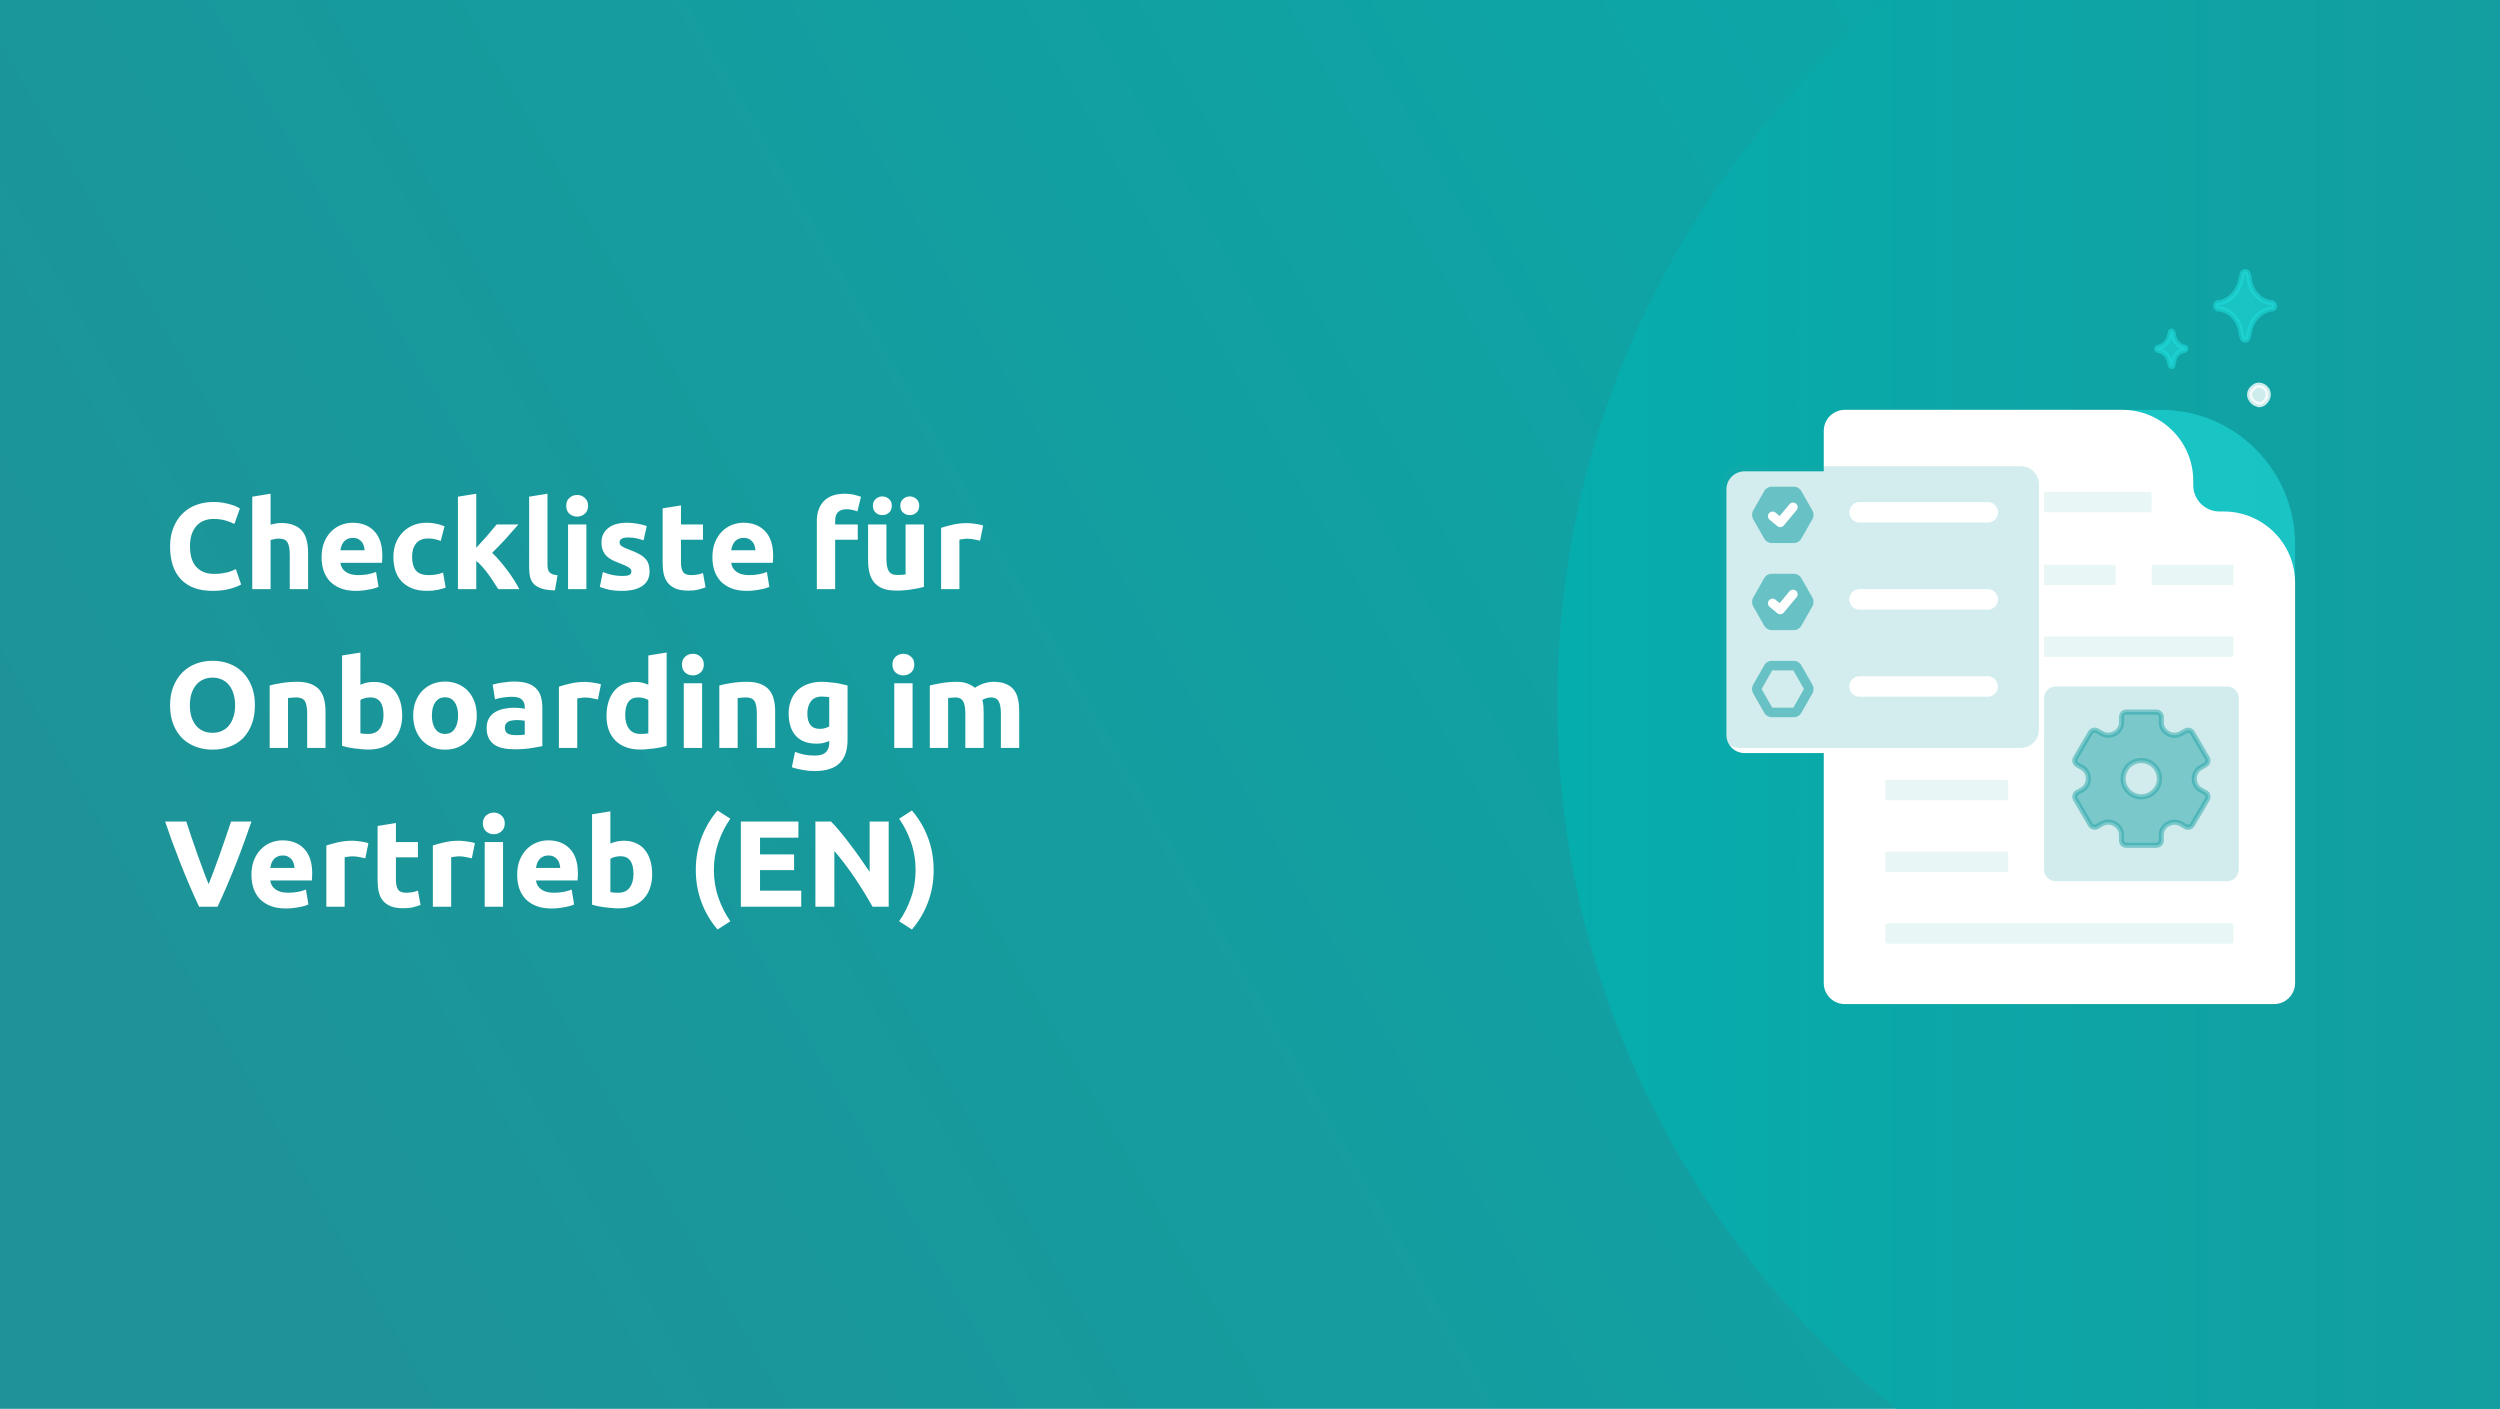 <svg fill="none" height="275" viewBox="0 0 488 275" width="488" xmlns="http://www.w3.org/2000/svg" xmlns:xlink="http://www.w3.org/1999/xlink"><filter id="a" color-interpolation-filters="sRGB" filterUnits="userSpaceOnUse" height="87" width="94" x="321" y="76"><feFlood flood-opacity="0" result="BackgroundImageFix"/><feColorMatrix in="SourceAlpha" result="hardAlpha" type="matrix" values="0 0 0 0 0 0 0 0 0 0 0 0 0 0 0 0 0 0 127 0"/><feOffset dx="2" dy="2"/><feGaussianBlur stdDeviation="8"/><feColorMatrix type="matrix" values="0 0 0 0 0 0 0 0 0 0.427 0 0 0 0 0.78 0 0 0 0.1 0"/><feBlend in2="BackgroundImageFix" mode="normal" result="effect1_dropShadow_331_31422"/><feBlend in="SourceGraphic" in2="effect1_dropShadow_331_31422" mode="normal" result="shape"/></filter><filter id="b" color-interpolation-filters="sRGB" filterUnits="userSpaceOnUse" height="71" width="78" x="328" y="83"><feFlood flood-opacity="0" result="BackgroundImageFix"/><feColorMatrix in="SourceAlpha" result="hardAlpha" type="matrix" values="0 0 0 0 0 0 0 0 0 0 0 0 0 0 0 0 0 0 127 0"/><feOffset dx="1" dy="1"/><feGaussianBlur stdDeviation="4"/><feColorMatrix type="matrix" values="0 0 0 0 0 0 0 0 0 0.427 0 0 0 0 0.78 0 0 0 0.1 0"/><feBlend in2="BackgroundImageFix" mode="normal" result="effect1_dropShadow_331_31422"/><feBlend in="SourceGraphic" in2="effect1_dropShadow_331_31422" mode="normal" result="shape"/></filter><linearGradient id="c"><stop offset="0" stop-color="#06adad"/><stop offset=".87" stop-color="#1d9397"/></linearGradient><linearGradient id="d" gradientUnits="userSpaceOnUse" x1="499.86" x2="-8.45" xlink:href="#c" y1="-9.72" y2="283.75"/><linearGradient id="e" gradientUnits="userSpaceOnUse" x1="304" x2="658" xlink:href="#c" y1="137" y2="137"/><clipPath id="f"><path d="m0 0h488v275h-488z"/></clipPath><clipPath id="g"><path d="m0 0h488v275h-488z"/></clipPath><g clip-path="url(#f)"><path d="m0 0h488v275h-488z" fill="#fff"/><g clip-path="url(#g)"><path d="m0 0h488v275h-488z" fill="#fff"/><path d="m494 288v-300h-500v300z" fill="url(#d)"/><path d="m481 314c97.754 0 177-79.246 177-177 0-97.754-79.246-177-177-177s-177 79.246-177 177c0 97.754 79.246 177 177 177z" fill="url(#e)"/><path d="m415 80h6.765c14.482 0 26.235 11.753 26.235 26.235v6.765h-33z" fill="#21dadb" opacity=".6"/><path d="m356 191.891v-107.792c0-2.259 1.843-4.099 4.106-4.099h54.096.06c7.651 0 13.86 6.198 13.86 13.835v.89c0 2.829 2.293 5.118 5.127 5.118h.821c7.691 0 13.93 6.228 13.93 13.905v78.153c0 2.26-1.843 4.099-4.106 4.099h-83.788c-2.263 0-4.106-1.839-4.106-4.099z" fill="#fff"/><g fill="#22a4a9"><path d="m434.738 134h-33.476c-1.249 0-2.262 1.02-2.262 2.278v33.444c0 1.258 1.013 2.278 2.262 2.278h33.476c1.249 0 2.262-1.02 2.262-2.278v-33.444c0-1.258-1.013-2.278-2.262-2.278z" opacity=".2"/><path d="m419.577 96h-51.154c-.234 0-.423.177-.423.396v3.207c0 .219.189.396.423.396h51.154c.234 0 .423-.177.423-.396v-3.207c0-.219-.189-.396-.423-.396z" opacity=".1"/><path d="m412.601 110.223h-44.202c-.221 0-.399.165-.399.368v3.263c0 .204.178.369.399.369h44.202c.221 0 .399-.165.399-.369v-3.263c0-.203-.178-.368-.399-.368z" opacity=".1"/><path d="m435.498 124.223h-66.996c-.277 0-.502.202-.502.451v3.097c0 .249.225.452.502.452h66.996c.277 0 .502-.203.502-.452v-3.097c0-.249-.225-.451-.502-.451z" opacity=".1"/><path d="m391.713 138.223h-23.426c-.159 0-.287.119-.287.267v3.465c0 .148.128.268.287.268h23.426c.159 0 .287-.12.287-.268v-3.465c0-.148-.128-.267-.287-.267z" opacity=".1"/><path d="m391.713 152.223h-23.426c-.158 0-.287.119-.287.267v3.465c0 .148.129.268.287.268h23.426c.158 0 .287-.12.287-.268v-3.465c0-.148-.129-.267-.287-.267z" opacity=".1"/><path d="m391.708 166.223h-23.416c-.161 0-.292.119-.292.267v3.465c0 .148.131.268.292.268h23.416c.161 0 .292-.12.292-.268v-3.465c0-.148-.131-.267-.292-.267z" opacity=".1"/><path d="m435.509 180.223h-67.018c-.271 0-.491.202-.491.451v3.097c0 .249.22.452.491.452h67.018c.271 0 .491-.203.491-.452v-3.097c0-.249-.22-.451-.491-.451z" opacity=".1"/><path d="m435.763 110.223h-15.526c-.131 0-.237.099-.237.221v3.557c0 .123.106.222.237.222h15.526c.131 0 .237-.099.237-.222v-3.557c0-.122-.106-.221-.237-.221z" opacity=".1"/><path d="m430.499 154.716-.949-.54c-.76-.43-1.23-1.231-1.22-2.101 0-.05 0-.1 0-.15 0-.86.47-1.661 1.22-2.091l.949-.54c.22-.13.38-.33.45-.57s.03-.5-.09-.721l-2.909-4.991c-.13-.221-.34-.381-.58-.441-.249-.07-.509-.03-.729.09l-.95.541c-.76.43-1.689.43-2.449 0-.04-.03-.09-.05-.13-.08-.759-.431-1.229-1.231-1.229-2.091v-1.081c0-.25-.1-.49-.28-.67s-.42-.28-.68-.28h-5.837c-.53 0-.96.41-.96.94v1.091c0 .88-.5 1.68-1.279 2.121 0 0 0 0-.01 0h-.02c-.77.46-1.72.48-2.499.04l-.95-.541c-.46-.26-1.049-.11-1.309.341l-2.929 4.991c-.13.221-.16.481-.1.721.07.24.23.45.45.58l.949.54c.76.43 1.23 1.231 1.22 2.101v.15c0 .86-.47 1.661-1.22 2.091l-.949.54c-.46.26-.62.84-.35 1.291l2.909 4.991c.26.451.849.611 1.309.351l.96-.541c.759-.43 1.689-.43 2.449 0 .04.03.09.05.13.08.759.431 1.229 1.231 1.229 2.091v1.081c0 .25.1.49.28.67s.42.28.68.28h5.837c.53 0 .96-.41.96-.94v-1.091c0-.88.5-1.68 1.279-2.121h.01.02c.78-.46 1.719-.48 2.499-.04l.95.541c.22.13.48.16.729.1.25-.06.46-.22.58-.441l2.929-4.991c.13-.221.16-.481.1-.721-.07-.24-.23-.45-.45-.58zm-9.456-.94c-.3.52-.74.97-1.299 1.29-.82.47-1.78.6-2.689.35-.91-.25-1.679-.83-2.149-1.65-.47-.821-.6-1.781-.35-2.691.25-.921.83-1.681 1.659-2.151 1.689-.971 3.869-.39 4.838 1.31.65 1.141.61 2.491 0 3.552z" opacity=".5" stroke="#22a4a9" stroke-linecap="round" stroke-miterlimit="10"/></g><g filter="url(#a)"><path d="m393.444 90h-54.888c-1.964 0-3.556 1.571-3.556 3.51v47.98c0 1.939 1.592 3.51 3.556 3.51h54.888c1.964 0 3.556-1.571 3.556-3.51v-47.98c0-1.938-1.592-3.51-3.556-3.51z" fill="#fff"/></g><g filter="url(#b)" opacity=".2"><path d="m393.444 90h-54.888c-1.964 0-3.556 1.571-3.556 3.51v47.98c0 1.939 1.592 3.51 3.556 3.51h54.888c1.964 0 3.556-1.571 3.556-3.51v-47.98c0-1.938-1.592-3.51-3.556-3.51z" fill="#22a6ab"/></g><path d="m350.158 95h-4.316c-.607 0-1.162.324-1.46.856l-2.158 3.788c-.299.532-.299 1.19 0 1.712l2.158 3.788c.298.532.863.856 1.46.856h4.316c.607 0 1.162-.324 1.46-.856l2.158-3.788c.299-.532.299-1.19 0-1.712l-2.158-3.788c-.298-.532-.863-.856-1.46-.856z" fill="#22a4a9" opacity=".6"/><path d="m346 100.755 1.507 1.245 2.493-3" stroke="#fff" stroke-linecap="round" stroke-linejoin="round" stroke-width="1.8"/><path d="m363 100h25" stroke="#fff" stroke-linecap="round" stroke-linejoin="round" stroke-width="4"/><path d="m363 117h25" stroke="#fff" stroke-linecap="round" stroke-linejoin="round" stroke-width="4"/><path d="m363 134h25" stroke="#fff" stroke-linecap="round" stroke-linejoin="round" stroke-width="4"/><path d="m350.147 112h-4.294c-.615 0-1.177.327-1.48.866l-2.146 3.768c-.303.539-.303 1.204 0 1.732l2.146 3.768c.303.539.876.866 1.48.866h4.294c.615 0 1.177-.327 1.48-.866l2.146-3.768c.303-.539.303-1.204 0-1.732l-2.146-3.768c-.303-.539-.876-.866-1.48-.866z" fill="#22a4a9" opacity=".6"/><path d="m346 117.758 1.505 1.242 2.495-3" stroke="#fff" stroke-linecap="round" stroke-linejoin="round" stroke-width="1.8"/><path d="m350.066 130.868 2.066 3.632-2.066 3.632h-4.132l-2.066-3.632 2.066-3.632zm.092-1.868h-4.316c-.607 0-1.162.324-1.46.856l-2.158 3.788c-.299.532-.299 1.19 0 1.712l2.158 3.788c.298.532.863.856 1.46.856h4.316c.607 0 1.162-.324 1.46-.856l2.158-3.788c.299-.532.299-1.19 0-1.712l-2.158-3.788c-.298-.532-.863-.856-1.46-.856z" fill="#22a4a9" opacity=".6"/><path d="m442.536 76.128c-.247-.376-.622-.743-1.116-.871-.376-.129-.998-.129-1.363.247-.869.495-1.245 1.624-.623 2.495.247.376.623.743 1.117.871.246 0 .375.129.375.129.375 0 .622-.129.869-.247.869-.624 1.244-1.742.741-2.614z" fill="#fff" opacity=".8" stroke="#fff" stroke-miterlimit="10"/><path d="m443.158 60.319h.375c.623-.129.623-1 0-1.247h-.375c-2.113-.376-3.852-2.237-4.099-4.604 0-.376-.128-.624-.247-1-.128-.624-.997-.624-1.116 0-.128.376-.128.624-.246 1-.376 2.237-1.986 4.109-4.099 4.604h-.376c-.622.129-.622 1 0 1.247h.376c2.113.376 3.852 2.237 4.099 4.604 0 .376.128.624.246 1.0.129.624.998.624 1.116 0 .129-.376.129-.624.247-1.0.376-2.366 1.986-4.109 4.099-4.604z" fill="#21dadb" opacity=".6" stroke="#21dadb" stroke-miterlimit="10"/><path d="m426.388 68.408c.375-.129.375-.495.128-.624h-.128c-1.116-.247-1.986-1.247-2.114-2.366 0-.247-.128-.376-.128-.495 0-.376-.494-.376-.494 0 0 .247-.129.376-.129.495-.246 1.247-1.116 2.119-2.113 2.366h-.129c-.375.129-.375.495 0 .624h.129c1.116.247 1.985 1.247 2.113 2.366 0 .247.129.376.129.495 0 .376.494.376.494 0 0-.247.128-.376.128-.495.128-1.247.869-2.237 2.114-2.366z" fill="#21dadb" opacity=".6" stroke="#21dadb" stroke-miterlimit="10"/><path d="m41.504 115.336c-2.704 0-4.768-.752-6.192-2.256-1.408-1.504-2.112-3.64-2.112-6.408 0-1.376.216-2.6.648-3.672.432-1.088 1.024-2 1.776-2.736.752-.752 1.648-1.32 2.688-1.704s2.168-.576 3.384-.576c.704 0 1.344.056 1.92.168.576.096 1.08.216 1.512.36.432.128.792.264 1.08.408s.496.256.624.336l-1.08 3.024c-.512-.272-1.112-.504-1.8-.696-.672-.192-1.44-.288-2.304-.288-.576 0-1.144.096-1.704.288-.544.192-1.032.504-1.464.936-.416.416-.752.96-1.008 1.632s-.384 1.488-.384 2.448c0 .768.08 1.488.24 2.16.176.656.448 1.224.816 1.704.384.48.88.864 1.488 1.152.608.272 1.344.408 2.208.408.544 0 1.032-.032 1.464-.096s.816-.136 1.152-.216c.336-.096.632-.2.888-.312s.488-.216.696-.312l1.032 3c-.528.32-1.272.608-2.232.864s-2.072.384-3.336.384zm7.739-.336v-18.048l3.576-.576v6.048c.24-.08.544-.152.912-.216.384-.08.752-.12 1.104-.12 1.024 0 1.872.144 2.544.432.688.272 1.232.664 1.632 1.176.416.512.704 1.12.864 1.824.176.704.264 1.488.264 2.352v7.128h-3.576v-6.696c0-1.152-.152-1.968-.456-2.448-.288-.48-.832-.72-1.632-.72-.32 0-.624.032-.912.096-.272.048-.52.104-.744.168v9.6zm13.533-6.216c0-1.12.168-2.096.504-2.928.352-.848.808-1.552 1.368-2.112s1.2-.984 1.92-1.272c.736-.288 1.488-.432 2.256-.432 1.792 0 3.208.552 4.248 1.656 1.04 1.088 1.56 2.696 1.56 4.824 0 .208-.008.44-.024.696-.016.24-.032.456-.048.648h-8.112c.08.736.424 1.32 1.032 1.752s1.424.648 2.448.648c.656 0 1.296-.056 1.92-.168.64-.128 1.16-.28 1.56-.456l.48 2.904c-.192.096-.448.192-.768.288s-.68.176-1.08.24c-.384.08-.8.144-1.248.192s-.896.072-1.344.072c-1.136 0-2.128-.168-2.976-.504-.832-.336-1.528-.792-2.088-1.368-.544-.592-.952-1.288-1.224-2.088-.256-.8-.384-1.664-.384-2.592zm8.4-1.368c-.016-.304-.072-.6-.168-.888-.08-.288-.216-.544-.408-.768-.176-.224-.408-.408-.696-.552-.272-.144-.616-.216-1.032-.216-.4 0-.744.072-1.032.216-.288.128-.528.304-.72.528s-.344.488-.456.792c-.096.288-.168.584-.216.888zm5.616 1.272c0-.912.144-1.768.432-2.568.304-.816.736-1.52 1.296-2.112.56-.608 1.24-1.088 2.04-1.44s1.712-.528 2.736-.528c.672 0 1.288.064 1.848.192.56.112 1.104.28 1.632.504l-.744 2.856c-.336-.128-.704-.24-1.104-.336s-.848-.144-1.344-.144c-1.056 0-1.848.328-2.376.984-.512.656-.768 1.52-.768 2.592 0 1.136.24 2.016.72 2.64.496.624 1.352.936 2.568.936.432 0 .896-.04 1.392-.12s.952-.208 1.368-.384l.504 2.928c-.416.176-.936.328-1.56.456s-1.312.192-2.064.192c-1.152 0-2.144-.168-2.976-.504-.832-.352-1.52-.824-2.064-1.416-.528-.592-.92-1.288-1.176-2.088-.24-.816-.36-1.696-.36-2.64zm16.176-1.752c.352-.384.712-.784 1.08-1.2.384-.416.752-.824 1.104-1.224.352-.416.68-.808.984-1.176.32-.368.592-.688.816-.96h4.248c-.848.976-1.68 1.912-2.496 2.808-.8.88-1.68 1.792-2.64 2.736.48.432.976.952 1.488 1.56.512.592 1.008 1.208 1.488 1.848s.92 1.28 1.32 1.92c.4.64.736 1.224 1.008 1.752h-4.104c-.256-.416-.552-.872-.888-1.368-.32-.512-.664-1.016-1.032-1.512-.368-.512-.76-1-1.176-1.464-.4-.464-.8-.856-1.2-1.176v5.52h-3.576v-18.048l3.576-.576zm15.362 8.304c-1.04-.016-1.888-.128-2.544-.336-.64-.208-1.152-.496-1.536-.864-.368-.384-.624-.84-.768-1.368-.128-.544-.192-1.152-.192-1.824v-13.896l3.576-.576v13.752c0 .32.024.608.072.864s.136.472.264.648c.144.176.344.32.6.432s.6.184 1.032.216zm6.13-.24h-3.576v-12.624h3.576zm.336-16.272c0 .656-.216 1.176-.648 1.56-.416.368-.912.552-1.488.552s-1.08-.184-1.512-.552c-.416-.384-.624-.904-.624-1.56s.208-1.168.624-1.536c.432-.384.936-.576 1.512-.576s1.072.192 1.488.576c.432.368.648.88.648 1.536zm6.65 13.704c.656 0 1.12-.064 1.392-.192s.408-.376.408-.744c0-.288-.176-.536-.528-.744-.352-.224-.888-.472-1.608-.744-.56-.208-1.072-.424-1.536-.648-.448-.224-.832-.488-1.152-.792-.32-.32-.568-.696-.744-1.128s-.264-.952-.264-1.56c0-1.184.44-2.12 1.32-2.808s2.088-1.032 3.624-1.032c.768 0 1.504.072 2.208.216.704.128 1.264.272 1.68.432l-.624 2.784c-.416-.144-.872-.272-1.368-.384-.48-.112-1.024-.168-1.632-.168-1.12 0-1.68.312-1.68.936 0 .144.024.272.072.384s.144.224.288.336c.144.096.336.208.576.336.256.112.576.24.96.384.784.288 1.432.576 1.944.864.512.272.912.576 1.2.912.304.32.512.68.624 1.08.128.4.192.864.192 1.392 0 1.248-.472 2.192-1.416 2.832-.928.64-2.248.96-3.96.96-1.12 0-2.056-.096-2.808-.288-.736-.192-1.248-.352-1.536-.48l.6-2.904c.608.24 1.232.432 1.872.576.64.128 1.272.192 1.896.192zm7.904-13.2 3.576-.576v3.72h4.296v2.976h-4.296v4.44c0 .752.128 1.352.384 1.8.272.448.808.672 1.608.672.384 0 .776-.032 1.176-.096.416-.08.792-.184 1.128-.312l.504 2.784c-.432.176-.912.328-1.44.456s-1.176.192-1.944.192c-.976 0-1.784-.128-2.424-.384-.64-.272-1.152-.64-1.536-1.104-.384-.48-.656-1.056-.816-1.728-.144-.672-.216-1.416-.216-2.232zm9.715 9.552c0-1.12.168-2.096.504-2.928.352-.848.808-1.552 1.368-2.112s1.2-.984 1.92-1.272c.736-.288 1.488-.432 2.256-.432 1.792 0 3.208.552 4.248 1.656 1.04 1.088 1.56 2.696 1.56 4.824 0 .208-.008.44-.024.696-.016.24-.032.456-.048.648h-8.112c.08.736.424 1.32 1.032 1.752s1.424.648 2.448.648c.656 0 1.296-.056 1.92-.168.64-.128 1.16-.28 1.56-.456l.48 2.904c-.192.096-.448.192-.768.288s-.68.176-1.08.24c-.384.08-.8.144-1.248.192s-.896.072-1.344.072c-1.136 0-2.128-.168-2.976-.504-.832-.336-1.528-.792-2.088-1.368-.544-.592-.952-1.288-1.224-2.088-.256-.8-.384-1.664-.384-2.592zm8.4-1.368c-.016-.304-.072-.6-.168-.888-.08-.288-.216-.544-.408-.768-.176-.224-.408-.408-.696-.552-.272-.144-.616-.216-1.032-.216-.4 0-.744.072-1.032.216-.288.128-.528.304-.72.528s-.344.488-.456.792c-.096.288-.168.584-.216.888zm17.454-11.04c.672 0 1.288.072 1.848.216.56.128.992.256 1.296.384l-.696 2.856c-.32-.144-.672-.248-1.056-.312-.368-.08-.712-.12-1.032-.12-.432 0-.8.064-1.104.192-.288.112-.52.272-.696.48-.16.208-.28.456-.36.744-.064.288-.096.6-.096.936v.624h4.416v2.976h-4.416v9.648h-3.576v-13.296c0-1.632.456-2.928 1.368-3.888.928-.96 2.296-1.44 4.104-1.44zm15.429 18.192c-.608.176-1.392.336-2.352.48-.96.16-1.968.24-3.024.24-1.072 0-1.968-.144-2.688-.432-.704-.288-1.264-.688-1.68-1.2-.416-.528-.712-1.152-.888-1.872s-.264-1.512-.264-2.376v-7.032h3.576v6.6c0 1.152.152 1.984.456 2.496s.872.768 1.704.768c.256 0 .528-.008.816-.024.288-.032.544-.064.768-.096v-9.744h3.576zm-8.112-14.016c-.496 0-.928-.16-1.296-.48-.368-.336-.552-.784-.552-1.344s.184-1 .552-1.32c.368-.336.8-.504 1.296-.504s.928.168 1.296.504c.368.32.552.76.552 1.32s-.184 1.008-.552 1.344c-.368.32-.8.48-1.296.48zm5.352 0c-.496 0-.928-.16-1.296-.48-.368-.336-.552-.784-.552-1.344s.184-1 .552-1.32c.368-.336.8-.504 1.296-.504s.928.168 1.296.504c.368.32.552.76.552 1.32s-.184 1.008-.552 1.344c-.368.32-.8.48-1.296.48zm13.724 4.992c-.32-.08-.696-.16-1.128-.24-.432-.096-.896-.144-1.392-.144-.224 0-.496.024-.816.072-.304.032-.536.072-.696.12v9.648h-3.576v-11.952c.64-.224 1.392-.432 2.256-.624.88-.208 1.856-.312 2.928-.312.192 0 .424.016.696.048.272.016.544.048.816.096.272.032.544.08.816.144.272.048.504.112.696.192zm-154.247 32.128c0 .816.096 1.552.288 2.208.208.656.496 1.224.864 1.704.384.464.848.824 1.392 1.08s1.168.384 1.872.384c.688 0 1.304-.128 1.848-.384.56-.256 1.024-.616 1.392-1.08.384-.48.672-1.048.864-1.704.208-.656.312-1.392.312-2.208s-.104-1.552-.312-2.208c-.192-.672-.48-1.24-.864-1.704-.368-.48-.832-.848-1.392-1.104-.544-.256-1.16-.384-1.848-.384-.704 0-1.328.136-1.872.408-.544.256-1.008.624-1.392 1.104-.368.464-.656 1.032-.864 1.704-.192.656-.288 1.384-.288 2.184zm12.696 0c0 1.424-.216 2.68-.648 3.768-.416 1.072-.992 1.976-1.728 2.712-.736.72-1.616 1.264-2.64 1.632-1.008.368-2.096.552-3.264.552-1.136 0-2.208-.184-3.216-.552s-1.888-.912-2.64-1.632c-.752-.736-1.344-1.64-1.776-2.712-.432-1.088-.648-2.344-.648-3.768s.224-2.672.672-3.744c.448-1.088 1.048-2 1.8-2.736.768-.736 1.648-1.288 2.64-1.656 1.008-.368 2.064-.552 3.168-.552 1.136 0 2.208.184 3.216.552s1.888.92 2.64 1.656 1.344 1.648 1.776 2.736c.432 1.072.648 2.32.648 3.744zm2.881-3.864c.608-.176 1.392-.336 2.352-.48.96-.16 1.968-.24 3.024-.24 1.072 0 1.96.144 2.664.432.72.272 1.288.664 1.704 1.176s.712 1.12.888 1.824.264 1.488.264 2.352v7.128h-3.576v-6.696c0-1.152-.152-1.968-.456-2.448s-.872-.72-1.704-.72c-.256 0-.528.016-.816.048-.288.016-.544.04-.768.072v9.744h-3.576zm22.221 5.784c0-2.304-.848-3.456-2.544-3.456-.368 0-.736.048-1.104.144-.352.096-.64.216-.864.36v6.504c.176.032.4.064.672.096.272.016.568.024.888.024.976 0 1.712-.336 2.208-1.008s.744-1.56.744-2.664zm3.648.096c0 1.008-.152 1.92-.456 2.736-.288.816-.712 1.512-1.272 2.088s-1.248 1.024-2.064 1.344c-.816.304-1.744.456-2.784.456-.432 0-.888-.024-1.368-.072-.464-.032-.928-.08-1.392-.144-.448-.064-.88-.136-1.296-.216-.416-.096-.784-.192-1.104-.288v-17.64l3.576-.576v6.288c.4-.176.816-.312 1.248-.408s.896-.144 1.392-.144c.896 0 1.688.16 2.376.48.688.304 1.264.744 1.728 1.32s.816 1.272 1.056 2.088c.24.8.36 1.696.36 2.688zm14.556-.024c0 .992-.144 1.904-.432 2.736-.288.816-.704 1.52-1.248 2.112-.544.576-1.2 1.024-1.968 1.344-.752.32-1.6.48-2.544.48-.928 0-1.776-.16-2.544-.48-.752-.32-1.4-.768-1.944-1.344-.544-.592-.968-1.296-1.272-2.112-.304-.832-.456-1.744-.456-2.736s.152-1.896.456-2.712c.32-.816.752-1.512 1.296-2.088.56-.576 1.216-1.024 1.968-1.344.768-.32 1.6-.48 2.496-.48.912 0 1.744.16 2.496.48.768.32 1.424.768 1.968 1.344s.968 1.272 1.272 2.088.456 1.72.456 2.712zm-3.648 0c0-1.104-.224-1.968-.672-2.592-.432-.64-1.056-.96-1.872-.96s-1.448.32-1.896.96c-.448.624-.672 1.488-.672 2.592s.224 1.984.672 2.64c.448.64 1.08.96 1.896.96s1.44-.32 1.872-.96c.448-.656.672-1.536.672-2.64zm11.242 3.84c.352 0 .688-.008 1.008-.024s.576-.04.768-.072v-2.712c-.144-.032-.36-.064-.648-.096s-.552-.048-.792-.048c-.336 0-.656.024-.96.072-.288.032-.544.104-.768.216s-.4.264-.528.456-.192.432-.192.72c0 .56.184.952.552 1.176.384.208.904.312 1.56.312zm-.288-10.464c1.056 0 1.936.12 2.64.36s1.264.584 1.68 1.032c.432.448.736.992.912 1.632s.264 1.352.264 2.136v7.44c-.512.112-1.224.24-2.136.384-.912.16-2.016.24-3.312.24-.816 0-1.56-.072-2.232-.216-.656-.144-1.224-.376-1.704-.696-.48-.336-.848-.768-1.104-1.296s-.384-1.176-.384-1.944c0-.736.144-1.36.432-1.872.304-.512.704-.92 1.2-1.224s1.064-.52 1.704-.648c.64-.144 1.304-.216 1.992-.216.464 0 .872.024 1.224.072.368.032.664.08.888.144v-.336c0-.608-.184-1.096-.552-1.464s-1.008-.552-1.92-.552c-.608 0-1.208.048-1.8.144-.592.08-1.104.2-1.536.36l-.456-2.88c.208-.064.464-.128.768-.192.32-.08.664-.144 1.032-.192.368-.064.752-.112 1.152-.144.416-.048.832-.072 1.248-.072zm16.338 3.504c-.32-.08-.696-.16-1.128-.24-.432-.096-.896-.144-1.392-.144-.224 0-.496.024-.816.072-.304.032-.536.072-.696.12v9.648h-3.576v-11.952c.64-.224 1.392-.432 2.256-.624.88-.208 1.856-.312 2.928-.312.192 0 .424.016.696.048.272.016.544.048.816.096.272.032.544.08.816.144.272.048.504.112.696.192zm5.331 3.048c0 1.104.248 1.992.744 2.664s1.232 1.008 2.208 1.008c.32 0 .616-.008.888-.024.272-.032.496-.064.672-.096v-6.504c-.224-.144-.52-.264-.888-.36-.352-.096-.712-.144-1.08-.144-1.696 0-2.544 1.152-2.544 3.456zm8.088 6c-.32.096-.688.192-1.104.288-.416.08-.856.152-1.32.216-.448.064-.912.112-1.392.144-.464.048-.912.072-1.344.072-1.04 0-1.968-.152-2.784-.456s-1.504-.736-2.064-1.296c-.56-.576-.992-1.264-1.296-2.064-.288-.816-.432-1.728-.432-2.736 0-1.024.128-1.944.384-2.76.256-.832.624-1.536 1.104-2.112s1.064-1.016 1.752-1.32c.704-.304 1.504-.456 2.4-.456.496 0 .936.048 1.32.144.4.096.8.232 1.2.408v-5.712l3.576-.576zm6.924.408h-3.576v-12.624h3.576zm.336-16.272c0 .656-.216 1.176-.648 1.56-.416.368-.912.552-1.488.552s-1.08-.184-1.512-.552c-.416-.384-.624-.904-.624-1.56s.208-1.168.624-1.536c.432-.384.936-.576 1.512-.576s1.072.192 1.488.576c.432.368.648.88.648 1.536zm3.025 4.08c.608-.176 1.392-.336 2.352-.48.96-.16 1.968-.24 3.024-.24 1.072 0 1.96.144 2.664.432.72.272 1.288.664 1.704 1.176s.712 1.12.888 1.824.264 1.488.264 2.352v7.128h-3.576v-6.696c0-1.152-.152-1.968-.456-2.448s-.872-.72-1.704-.72c-.256 0-.528.016-.816.048-.288.016-.544.04-.768.072v9.744h-3.576zm17.181 5.472c0 2 .808 3 2.424 3 .368 0 .712-.048 1.032-.144s.592-.208.816-.336v-5.712c-.176-.032-.384-.056-.624-.072-.24-.032-.52-.048-.84-.048-.944 0-1.648.312-2.112.936s-.696 1.416-.696 2.376zm7.848 5.136c0 2.064-.528 3.592-1.584 4.584-1.04 1.008-2.656 1.512-4.848 1.512-.768 0-1.536-.072-2.304-.216-.768-.128-1.48-.304-2.136-.528l.624-3c.56.224 1.144.4 1.752.528.624.128 1.328.192 2.112.192 1.024 0 1.744-.224 2.16-.672.432-.448.648-1.024.648-1.728v-.456c-.384.176-.784.312-1.2.408-.4.08-.84.12-1.32.12-1.744 0-3.08-.512-4.008-1.536-.928-1.04-1.392-2.488-1.392-4.344 0-.928.144-1.768.432-2.52.288-.768.704-1.424 1.248-1.968.56-.544 1.24-.96 2.04-1.248.8-.304 1.704-.456 2.712-.456.432 0 .872.024 1.32.072.464.032.92.08 1.368.144s.872.144 1.272.24c.416.08.784.168 1.104.264zm12.696 1.584h-3.576v-12.624h3.576zm.336-16.272c0 .656-.216 1.176-.648 1.56-.416.368-.912.552-1.488.552s-1.08-.184-1.512-.552c-.416-.384-.624-.904-.624-1.56s.208-1.168.624-1.536c.432-.384.936-.576 1.512-.576s1.072.192 1.488.576c.432.368.648.88.648 1.536zm9.961 9.576c0-1.152-.152-1.968-.456-2.448-.288-.48-.792-.72-1.512-.72-.224 0-.456.016-.696.048-.24.016-.472.04-.696.072v9.744h-3.576v-12.192c.304-.08.656-.16 1.056-.24.416-.096.848-.176 1.296-.24.464-.08.936-.136 1.416-.168.48-.048.952-.072 1.416-.072.912 0 1.648.12 2.208.36.576.224 1.048.496 1.416.816.512-.368 1.096-.656 1.752-.864.672-.208 1.288-.312 1.848-.312 1.008 0 1.832.144 2.472.432.656.272 1.176.664 1.56 1.176s.648 1.12.792 1.824.216 1.488.216 2.352v7.128h-3.576v-6.696c0-1.152-.152-1.968-.456-2.448-.288-.48-.792-.72-1.512-.72-.192 0-.464.048-.816.144-.336.096-.616.216-.84.36.112.368.184.76.216 1.176.032.4.048.832.048 1.296v6.888h-3.576zm-149.572 37.696c-.656-1.392-1.304-2.84-1.944-4.344s-1.248-2.992-1.824-4.464-1.112-2.88-1.608-4.224c-.48-1.344-.896-2.544-1.248-3.6h4.128c.32.96.664 2 1.032 3.12.384 1.104.768 2.208 1.152 3.312.4 1.104.784 2.16 1.152 3.168s.712 1.88 1.032 2.616c.304-.736.64-1.608 1.008-2.616.384-1.008.768-2.064 1.152-3.168.4-1.104.784-2.208 1.152-3.312.384-1.12.736-2.16 1.056-3.12h3.984c-.368 1.056-.792 2.256-1.272 3.6s-1.008 2.752-1.584 4.224-1.184 2.96-1.824 4.464-1.288 2.952-1.944 4.344zm10.224-6.216c0-1.12.168-2.096.504-2.928.352-.848.808-1.552 1.368-2.112s1.2-.984 1.92-1.272c.736-.288 1.488-.432 2.256-.432 1.792 0 3.208.552 4.248 1.656 1.04 1.088 1.56 2.696 1.56 4.824 0 .208-.008.44-.024.696-.016.24-.032.456-.048.648h-8.112c.08.736.424 1.32 1.032 1.752s1.424.648 2.448.648c.656 0 1.296-.056 1.92-.168.64-.128 1.16-.28 1.56-.456l.48 2.904c-.192.096-.448.192-.768.288s-.68.176-1.08.24c-.384.08-.8.144-1.248.192s-.896.072-1.344.072c-1.136 0-2.128-.168-2.976-.504-.832-.336-1.528-.792-2.088-1.368-.544-.592-.952-1.288-1.224-2.088-.256-.8-.384-1.664-.384-2.592zm8.4-1.368c-.016-.304-.072-.6-.168-.888-.08-.288-.216-.544-.408-.768-.176-.224-.408-.408-.696-.552-.272-.144-.616-.216-1.032-.216-.4 0-.744.072-1.032.216-.288.128-.528.304-.72.528s-.344.488-.456.792c-.096.288-.168.584-.216.888zm13.824-1.872c-.32-.08-.696-.16-1.128-.24-.432-.096-.896-.144-1.392-.144-.224 0-.496.024-.816.072-.304.032-.536.072-.696.12v9.648h-3.576v-11.952c.64-.224 1.392-.432 2.256-.624.88-.208 1.856-.312 2.928-.312.192 0 .424.016.696.048.272.016.544.048.816.096.272.032.544.08.816.144.272.048.504.112.696.192zm2.397-6.312 3.576-.576v3.72h4.296v2.976h-4.296v4.44c0 .752.128 1.352.384 1.8.272.448.808.672 1.608.672.384 0 .776-.032 1.176-.096.416-.08.792-.184 1.128-.312l.504 2.784c-.432.176-.912.328-1.44.456s-1.176.192-1.944.192c-.976 0-1.784-.128-2.424-.384-.64-.272-1.152-.64-1.536-1.104-.384-.48-.656-1.056-.816-1.728-.144-.672-.216-1.416-.216-2.232zm18.392 6.312c-.32-.08-.696-.16-1.128-.24-.432-.096-.896-.144-1.392-.144-.224 0-.496.024-.816.072-.304.032-.536.072-.696.12v9.648h-3.576v-11.952c.64-.224 1.392-.432 2.256-.624.88-.208 1.856-.312 2.928-.312.192 0 .424.016.696.048.272.016.544.048.816.096.272.032.544.08.816.144.272.048.504.112.696.192zm6.093 9.456h-3.576v-12.624h3.576zm.336-16.272c0 .656-.216 1.176-.648 1.56-.416.368-.912.552-1.488.552s-1.08-.184-1.512-.552c-.416-.384-.624-.904-.624-1.56s.208-1.168.624-1.536c.432-.384.936-.576 1.512-.576s1.072.192 1.488.576c.432.368.648.88.648 1.536zm2.425 10.056c0-1.12.168-2.096.504-2.928.352-.848.808-1.552 1.368-2.112s1.2-.984 1.92-1.272c.736-.288 1.488-.432 2.256-.432 1.792 0 3.208.552 4.248 1.656 1.04 1.088 1.56 2.696 1.56 4.824 0 .208-.008.44-.024.696-.016.24-.032.456-.048.648h-8.112c.08.736.424 1.32 1.032 1.752s1.424.648 2.448.648c.656 0 1.296-.056 1.92-.168.64-.128 1.16-.28 1.56-.456l.48 2.904c-.192.096-.448.192-.768.288s-.68.176-1.08.24c-.384.08-.8.144-1.248.192s-.896.072-1.344.072c-1.136 0-2.128-.168-2.976-.504-.832-.336-1.528-.792-2.088-1.368-.544-.592-.952-1.288-1.224-2.088-.256-.8-.384-1.664-.384-2.592zm8.4-1.368c-.016-.304-.072-.6-.168-.888-.08-.288-.216-.544-.408-.768-.176-.224-.408-.408-.696-.552-.272-.144-.616-.216-1.032-.216-.4 0-.744.072-1.032.216-.288.128-.528.304-.72.528s-.344.488-.456.792c-.096.288-.168.584-.216.888zm14.304 1.176c0-2.304-.848-3.456-2.544-3.456-.368 0-.736.048-1.104.144-.352.096-.64.216-.864.36v6.504c.176.032.4.064.672.096.272.016.568.024.888.024.976 0 1.712-.336 2.208-1.008s.744-1.56.744-2.664zm3.648.096c0 1.008-.152 1.92-.456 2.736-.288.816-.712 1.512-1.272 2.088s-1.248 1.024-2.064 1.344c-.816.304-1.744.456-2.784.456-.432 0-.888-.024-1.368-.072-.464-.032-.928-.08-1.392-.144-.448-.064-.88-.136-1.296-.216-.416-.096-.784-.192-1.104-.288v-17.64l3.576-.576v6.288c.4-.176.816-.312 1.248-.408s.896-.144 1.392-.144c.896 0 1.688.16 2.376.48.688.304 1.264.744 1.728 1.32s.816 1.272 1.056 2.088c.24.8.36 1.696.36 2.688zm12.042-.864c0 1.888.296 3.688.888 5.4s1.368 3.248 2.328 4.608l-2.496 1.608c-1.36-1.584-2.408-3.36-3.144-5.328s-1.104-4.064-1.104-6.288.368-4.32 1.104-6.288 1.784-3.744 3.144-5.328l2.496 1.608c-.96 1.36-1.736 2.896-2.328 4.608s-.888 3.512-.888 5.4zm5.266 7.176v-16.632h11.232v3.144h-7.488v3.264h6.648v3.072h-6.648v4.008h8.04v3.144zm25.715 0c-1.072-1.904-2.232-3.784-3.48-5.64s-2.576-3.608-3.984-5.256v10.896h-3.696v-16.632h3.048c.528.528 1.112 1.176 1.752 1.944s1.288 1.592 1.944 2.472c.672.864 1.336 1.768 1.992 2.712.656.928 1.272 1.824 1.848 2.688v-9.816h3.72v16.632zm8.397-7.176c0-1.888-.296-3.688-.888-5.4s-1.368-3.248-2.328-4.608l2.496-1.608c1.36 1.584 2.408 3.36 3.144 5.328s1.104 4.064 1.104 6.288-.368 4.32-1.104 6.288-1.784 3.744-3.144 5.328l-2.496-1.608c.96-1.36 1.736-2.896 2.328-4.608s.888-3.512.888-5.4z" fill="#fff"/></g></g></svg>
